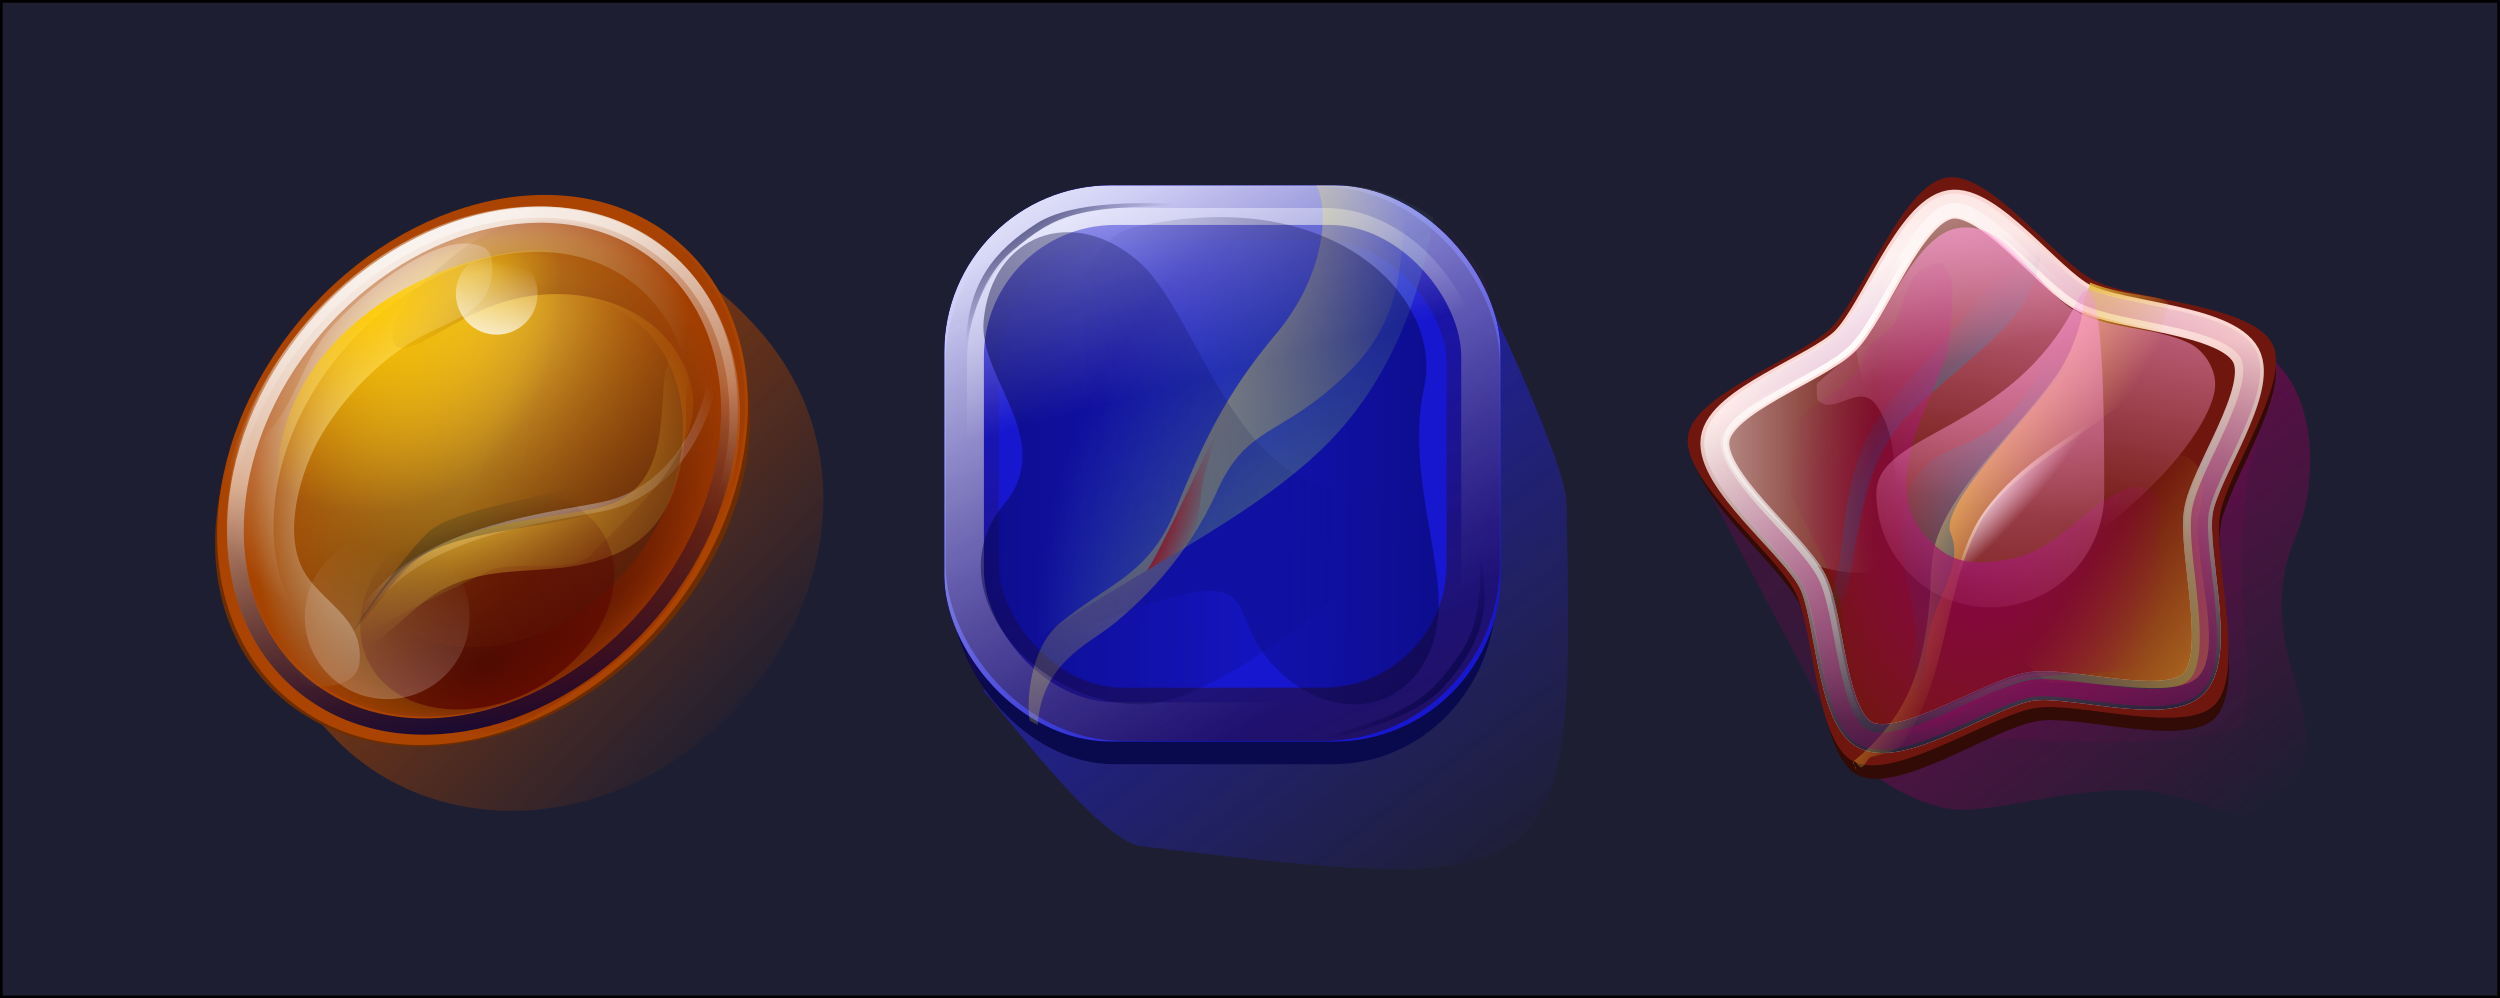 <?xml version="1.0" encoding="UTF-8" standalone="no"?>
<!-- Created with Inkscape (http://www.inkscape.org/) -->

<svg
   xmlns:dc="http://purl.org/dc/elements/1.1/"
   xmlns:cc="http://creativecommons.org/ns#"
   xmlns:rdf="http://www.w3.org/1999/02/22-rdf-syntax-ns#"
   xmlns:svg="http://www.w3.org/2000/svg"
   xmlns="http://www.w3.org/2000/svg"
   xmlns:xlink="http://www.w3.org/1999/xlink"
   xmlns:sodipodi="http://sodipodi.sourceforge.net/DTD/sodipodi-0.dtd"
   xmlns:inkscape="http://www.inkscape.org/namespaces/inkscape"
   width="242.945mm"
   height="97.016mm"
   viewBox="0 0 242.945 97.016"
   id="svg2"
   version="1.1"
   inkscape:version="0.91+devel r"
   inkscape:export-filename="/home/hrum/Рабочий стол/fishing/vobpack/stoun"
   inkscape:export-xdpi="645.15735"
   inkscape:export-ydpi="645.15735"
   sodipodi:docname="stone.svg">
  <title
     id="title5556">three stones</title>
  <defs
     id="defs4">
    <linearGradient
       inkscape:collect="always"
       id="linearGradient5461">
      <stop
         style="stop-color:#aa4400;stop-opacity:1;"
         offset="0"
         id="stop5463" />
      <stop
         style="stop-color:#aa4400;stop-opacity:0;"
         offset="1"
         id="stop5465" />
    </linearGradient>
    <linearGradient
       inkscape:collect="always"
       id="linearGradient5322">
      <stop
         style="stop-color:#ffffff;stop-opacity:1;"
         offset="0"
         id="stop5324" />
      <stop
         style="stop-color:#ffffff;stop-opacity:0;"
         offset="1"
         id="stop5326" />
    </linearGradient>
    <linearGradient
       inkscape:collect="always"
       id="linearGradient5308">
      <stop
         style="stop-color:#ffffff;stop-opacity:1;"
         offset="0"
         id="stop5310" />
      <stop
         style="stop-color:#ffffff;stop-opacity:0;"
         offset="1"
         id="stop5312" />
    </linearGradient>
    <linearGradient
       inkscape:collect="always"
       id="linearGradient5220">
      <stop
         style="stop-color:#ffcc00;stop-opacity:1;"
         offset="0"
         id="stop5222" />
      <stop
         style="stop-color:#ffcc00;stop-opacity:0;"
         offset="1"
         id="stop5224" />
    </linearGradient>
    <linearGradient
       inkscape:collect="always"
       id="linearGradient5198">
      <stop
         style="stop-color:#ffffff;stop-opacity:1;"
         offset="0"
         id="stop5200" />
      <stop
         style="stop-color:#ffffff;stop-opacity:0;"
         offset="1"
         id="stop5202" />
    </linearGradient>
    <linearGradient
       inkscape:collect="always"
       id="linearGradient5188">
      <stop
         style="stop-color:#ffffff;stop-opacity:1;"
         offset="0"
         id="stop5190" />
      <stop
         style="stop-color:#ffffff;stop-opacity:0;"
         offset="1"
         id="stop5192" />
    </linearGradient>
    <linearGradient
       inkscape:collect="always"
       id="linearGradient5178">
      <stop
         style="stop-color:#570000;stop-opacity:1;"
         offset="0"
         id="stop5180" />
      <stop
         style="stop-color:#570000;stop-opacity:0;"
         offset="1"
         id="stop5182" />
    </linearGradient>
    <linearGradient
       inkscape:collect="always"
       id="linearGradient5142">
      <stop
         style="stop-color:#00191f;stop-opacity:1;"
         offset="0"
         id="stop5144" />
      <stop
         style="stop-color:#00191f;stop-opacity:0;"
         offset="1"
         id="stop5146" />
    </linearGradient>
    <linearGradient
       inkscape:collect="always"
       id="linearGradient5112">
      <stop
         style="stop-color:#00191f;stop-opacity:1"
         offset="0"
         id="stop5114" />
      <stop
         style="stop-color:#aa4400;stop-opacity:0;"
         offset="1"
         id="stop5116" />
    </linearGradient>
    <linearGradient
       inkscape:collect="always"
       id="linearGradient5090">
      <stop
         style="stop-color:#2b1100;stop-opacity:1;"
         offset="0"
         id="stop5092" />
      <stop
         style="stop-color:#2b1100;stop-opacity:0;"
         offset="1"
         id="stop5094" />
    </linearGradient>
    <linearGradient
       inkscape:collect="always"
       id="linearGradient5078">
      <stop
         style="stop-color:#ffffff;stop-opacity:1;"
         offset="0"
         id="stop5080" />
      <stop
         style="stop-color:#ffffff;stop-opacity:0;"
         offset="1"
         id="stop5082" />
    </linearGradient>
    <linearGradient
       inkscape:collect="always"
       id="linearGradient5054">
      <stop
         style="stop-color:#ffffff;stop-opacity:1;"
         offset="0"
         id="stop5056" />
      <stop
         style="stop-color:#ffffff;stop-opacity:0;"
         offset="1"
         id="stop5058" />
    </linearGradient>
    <linearGradient
       inkscape:collect="always"
       id="linearGradient4660">
      <stop
         style="stop-color:#ffffff;stop-opacity:1;"
         offset="0"
         id="stop4662" />
      <stop
         style="stop-color:#ffffff;stop-opacity:0;"
         offset="1"
         id="stop4664" />
    </linearGradient>
    <linearGradient
       inkscape:collect="always"
       id="linearGradient4639">
      <stop
         style="stop-color:#ff9dd7;stop-opacity:1;"
         offset="0"
         id="stop4641" />
      <stop
         style="stop-color:#ff9dd7;stop-opacity:0;"
         offset="1"
         id="stop4643" />
    </linearGradient>
    <linearGradient
       inkscape:collect="always"
       id="linearGradient4627">
      <stop
         style="stop-color:#870050;stop-opacity:1"
         offset="0"
         id="stop4629" />
      <stop
         style="stop-color:#a10060;stop-opacity:0;"
         offset="1"
         id="stop4631" />
    </linearGradient>
    <linearGradient
       inkscape:collect="always"
       id="linearGradient4609">
      <stop
         style="stop-color:#ffffff;stop-opacity:1;"
         offset="0"
         id="stop4611" />
      <stop
         style="stop-color:#ffffff;stop-opacity:0;"
         offset="1"
         id="stop4613" />
    </linearGradient>
    <linearGradient
       inkscape:collect="always"
       id="linearGradient4598">
      <stop
         style="stop-color:#0b5168;stop-opacity:1;"
         offset="0"
         id="stop4600" />
      <stop
         style="stop-color:#0b5168;stop-opacity:0;"
         offset="1"
         id="stop4602" />
    </linearGradient>
    <linearGradient
       inkscape:collect="always"
       id="linearGradient4586">
      <stop
         style="stop-color:#ffe6d5;stop-opacity:1;"
         offset="0"
         id="stop4588" />
      <stop
         style="stop-color:#ffe6d5;stop-opacity:0;"
         offset="1"
         id="stop4590" />
    </linearGradient>
    <linearGradient
       inkscape:collect="always"
       id="linearGradient4564">
      <stop
         style="stop-color:#0b5168;stop-opacity:1;"
         offset="0"
         id="stop4566" />
      <stop
         style="stop-color:#0b5168;stop-opacity:0;"
         offset="1"
         id="stop4568" />
    </linearGradient>
    <linearGradient
       inkscape:collect="always"
       id="linearGradient4554">
      <stop
         style="stop-color:#e8ba33;stop-opacity:1;"
         offset="0"
         id="stop4556" />
      <stop
         style="stop-color:#e8ba33;stop-opacity:0;"
         offset="1"
         id="stop4558" />
    </linearGradient>
    <linearGradient
       inkscape:collect="always"
       id="linearGradient4534">
      <stop
         style="stop-color:#130c2d;stop-opacity:1"
         offset="0"
         id="stop4536" />
      <stop
         style="stop-color:#130b05;stop-opacity:0;"
         offset="1"
         id="stop4538" />
    </linearGradient>
    <linearGradient
       inkscape:collect="always"
       id="linearGradient4263">
      <stop
         style="stop-color:#1a1ae2;stop-opacity:1"
         offset="0"
         id="stop4265" />
      <stop
         style="stop-color:#2c2ce7;stop-opacity:0"
         offset="1"
         id="stop4267" />
    </linearGradient>
    <linearGradient
       inkscape:collect="always"
       id="linearGradient4387">
      <stop
         style="stop-color:#d40000;stop-opacity:1;"
         offset="0"
         id="stop4389" />
      <stop
         style="stop-color:#d40000;stop-opacity:0;"
         offset="1"
         id="stop4391" />
    </linearGradient>
    <linearGradient
       inkscape:collect="always"
       id="linearGradient4369">
      <stop
         style="stop-color:#fff74e;stop-opacity:1;"
         offset="0"
         id="stop4371" />
      <stop
         style="stop-color:#fff74e;stop-opacity:0;"
         offset="1"
         id="stop4373" />
    </linearGradient>
    <linearGradient
       inkscape:collect="always"
       id="linearGradient4352">
      <stop
         style="stop-color:#00003b;stop-opacity:1;"
         offset="0"
         id="stop4354" />
      <stop
         style="stop-color:#00003b;stop-opacity:0;"
         offset="1"
         id="stop4356" />
    </linearGradient>
    <linearGradient
       inkscape:collect="always"
       id="linearGradient4339">
      <stop
         style="stop-color:#f2f2ff;stop-opacity:1;"
         offset="0"
         id="stop4341" />
      <stop
         style="stop-color:#f2f2ff;stop-opacity:0;"
         offset="1"
         id="stop4343" />
    </linearGradient>
    <linearGradient
       inkscape:collect="always"
       id="linearGradient4329">
      <stop
         style="stop-color:#c02894;stop-opacity:1;"
         offset="0"
         id="stop4331" />
      <stop
         style="stop-color:#c02894;stop-opacity:0;"
         offset="1"
         id="stop4333" />
    </linearGradient>
    <linearGradient
       inkscape:collect="always"
       id="linearGradient4316">
      <stop
         style="stop-color:#9ac028;stop-opacity:1"
         offset="0"
         id="stop4318" />
      <stop
         style="stop-color:#6fbfdf;stop-opacity:0"
         offset="1"
         id="stop4320" />
    </linearGradient>
    <linearGradient
       inkscape:collect="always"
       id="linearGradient4285">
      <stop
         style="stop-color:#280b0b;stop-opacity:0.64"
         offset="0"
         id="stop4287" />
      <stop
         style="stop-color:#280b0b;stop-opacity:0;"
         offset="1"
         id="stop4289" />
    </linearGradient>
    <linearGradient
       inkscape:collect="always"
       id="linearGradient4273">
      <stop
         style="stop-color:#ffffff;stop-opacity:1;"
         offset="0"
         id="stop4275" />
      <stop
         style="stop-color:#ffffff;stop-opacity:0;"
         offset="1"
         id="stop4277" />
    </linearGradient>
    <filter
       inkscape:collect="always"
       style="color-interpolation-filters:sRGB"
       id="filter4269"
       x="-0.076"
       width="1.151"
       y="-0.076"
       height="1.151">
      <feGaussianBlur
         inkscape:collect="always"
         stdDeviation="2.172"
         id="feGaussianBlur4271" />
    </filter>
    <linearGradient
       inkscape:collect="always"
       xlink:href="#linearGradient4273"
       id="linearGradient4279"
       x1="76.739"
       y1="72.717"
       x2="120.689"
       y2="144.068"
       gradientUnits="userSpaceOnUse" />
    <linearGradient
       inkscape:collect="always"
       xlink:href="#linearGradient4285"
       id="linearGradient4291"
       x1="65.254"
       y1="73.206"
       x2="102.856"
       y2="162.394"
       gradientUnits="userSpaceOnUse" />
    <clipPath
       clipPathUnits="userSpaceOnUse"
       id="clipPath4299">
      <rect
         ry="23.52"
         rx="23.52"
         y="84.253"
         x="56.127"
         height="78.577"
         width="78.577"
         id="rect4301"
         style="fill:#0000ff;fill-rule:evenodd;stroke:none;stroke-width:0.265px;stroke-linecap:butt;stroke-linejoin:miter;stroke-opacity:1" />
    </clipPath>
    <radialGradient
       inkscape:collect="always"
       xlink:href="#linearGradient4316"
       id="radialGradient4322"
       cx="388.909"
       cy="489.063"
       fx="454.659"
       fy="598.865"
       r="130.549"
       gradientTransform="matrix(0.236,0.119,-0.178,0.355,64.963,-154.888)"
       gradientUnits="userSpaceOnUse" />
    <radialGradient
       inkscape:collect="always"
       xlink:href="#linearGradient4329"
       id="radialGradient4335"
       cx="389.938"
       cy="450.037"
       fx="419.232"
       fy="127.521"
       r="125.24"
       gradientTransform="matrix(0.265,0,0,0.305,-37.952,-84.235)"
       gradientUnits="userSpaceOnUse" />
    <linearGradient
       inkscape:collect="always"
       xlink:href="#linearGradient4339"
       id="linearGradient4345"
       x1="75.637"
       y1="67.683"
       x2="87.664"
       y2="113.119"
       gradientUnits="userSpaceOnUse"
       gradientTransform="matrix(1.015,0,0,1.015,-39.387,-67.072)" />
    <radialGradient
       inkscape:collect="always"
       xlink:href="#linearGradient4352"
       id="radialGradient4358"
       cx="304.056"
       cy="519.825"
       fx="219.204"
       fy="370.046"
       r="148.492"
       gradientTransform="matrix(0.265,0,0,0.173,-37.952,-17.794)"
       gradientUnits="userSpaceOnUse" />
    <radialGradient
       inkscape:collect="always"
       xlink:href="#linearGradient4329"
       id="radialGradient4362"
       gradientUnits="userSpaceOnUse"
       gradientTransform="matrix(-0.265,0,0,-0.305,152.722,200.787)"
       cx="383.877"
       cy="441.273"
       fx="413.171"
       fy="118.756"
       r="125.24" />
    <radialGradient
       inkscape:collect="always"
       xlink:href="#linearGradient4369"
       id="radialGradient4375"
       cx="297.252"
       cy="460.661"
       fx="260.707"
       fy="381.05"
       r="101.231"
       gradientTransform="matrix(0.489,0.105,-0.13,0.602,-47.636,-253.036)"
       gradientUnits="userSpaceOnUse" />
    <radialGradient
       inkscape:collect="always"
       xlink:href="#linearGradient4387"
       id="radialGradient4393"
       cx="84.736"
       cy="131.629"
       fx="84.736"
       fy="131.629"
       r="5.524"
       gradientTransform="matrix(0.883,0.469,-1.687,3.172,193.504,-386.328)"
       gradientUnits="userSpaceOnUse" />
    <linearGradient
       inkscape:collect="always"
       xlink:href="#linearGradient4352"
       id="linearGradient4403"
       x1="38.319"
       y1="62.853"
       x2="123.111"
       y2="125.752"
       gradientUnits="userSpaceOnUse" />
    <linearGradient
       inkscape:collect="always"
       xlink:href="#linearGradient4352"
       id="linearGradient4406"
       gradientUnits="userSpaceOnUse"
       x1="-4.597"
       y1="124.294"
       x2="113.153"
       y2="125.197"
       gradientTransform="translate(-37.952,-65.214)" />
    <linearGradient
       inkscape:collect="always"
       xlink:href="#linearGradient4352"
       id="linearGradient4416"
       x1="68.247"
       y1="81.029"
       x2="77.263"
       y2="94.44"
       gradientUnits="userSpaceOnUse"
       gradientTransform="translate(-37.952,-65.214)" />
    <linearGradient
       inkscape:collect="always"
       xlink:href="#linearGradient4352"
       id="linearGradient4420"
       gradientUnits="userSpaceOnUse"
       x1="68.247"
       y1="81.029"
       x2="77.263"
       y2="94.44"
       gradientTransform="rotate(165,78.866,91.099)" />
    <linearGradient
       inkscape:collect="always"
       xlink:href="#linearGradient4352"
       id="linearGradient4428"
       gradientUnits="userSpaceOnUse"
       x1="-4.597"
       y1="124.294"
       x2="113.153"
       y2="125.197"
       gradientTransform="rotate(180,74.814,91.625)" />
    <filter
       inkscape:collect="always"
       style="color-interpolation-filters:sRGB"
       id="filter4257"
       x="-0.067"
       width="1.134"
       y="-0.067"
       height="1.134">
      <feGaussianBlur
         inkscape:collect="always"
         stdDeviation="2.242"
         id="feGaussianBlur4259" />
    </filter>
    <linearGradient
       inkscape:collect="always"
       xlink:href="#linearGradient4263"
       id="linearGradient4269"
       x1="67.658"
       y1="81.743"
       x2="140.985"
       y2="179.26"
       gradientUnits="userSpaceOnUse"
       gradientTransform="translate(-37.952,-65.214)" />
    <filter
       inkscape:collect="always"
       style="color-interpolation-filters:sRGB"
       id="filter4387"
       x="-0.027"
       width="1.054"
       y="-0.026"
       height="1.052">
      <feGaussianBlur
         inkscape:collect="always"
         stdDeviation="0.922"
         id="feGaussianBlur4389" />
    </filter>
    <linearGradient
       inkscape:collect="always"
       xlink:href="#linearGradient4263"
       id="linearGradient4410"
       gradientUnits="userSpaceOnUse"
       gradientTransform="translate(-37.952,-65.214)"
       x1="67.658"
       y1="81.743"
       x2="140.985"
       y2="179.26" />
    <filter
       inkscape:collect="always"
       style="color-interpolation-filters:sRGB"
       id="filter4480"
       x="-0.125"
       width="1.25"
       y="-0.125"
       height="1.25">
      <feGaussianBlur
         inkscape:collect="always"
         stdDeviation="2.279"
         id="feGaussianBlur4482" />
    </filter>
    <filter
       inkscape:collect="always"
       style="color-interpolation-filters:sRGB"
       id="filter4530"
       x="-0.089"
       width="1.178"
       y="-0.089"
       height="1.178">
      <feGaussianBlur
         inkscape:collect="always"
         stdDeviation="1.622"
         id="feGaussianBlur4532" />
    </filter>
    <linearGradient
       inkscape:collect="always"
       xlink:href="#linearGradient4534"
       id="linearGradient4540"
       x1="136.692"
       y1="73.894"
       x2="132.075"
       y2="41.351"
       gradientUnits="userSpaceOnUse" />
    <clipPath
       clipPathUnits="userSpaceOnUse"
       id="clipPath4548">
      <path
         d="m 147.717,71.334 c -2.728,2.851 -12.54,-0.301 -16.437,0.316 -4.112,0.651 -12.883,6.73 -16.632,4.922 -3.554,-1.713 -3.588,-12.019 -5.38,-15.535 -1.89,-3.709 -10.381,-10.173 -9.821,-14.297 0.531,-3.91 10.322,-7.127 13.112,-9.917 2.944,-2.944 6.467,-13.017 10.563,-13.758 3.882,-0.703 9.968,7.615 13.483,9.406 3.709,1.89 14.378,2.128 16.349,5.794 1.868,3.475 -4.162,11.833 -4.779,15.73 -0.651,4.112 2.419,14.332 -0.459,17.339 z"
         inkscape:randomized="0"
         inkscape:rounded="0.24"
         inkscape:flatsided="false"
         sodipodi:arg2="1.391731"
         sodipodi:arg1="0.78539816"
         sodipodi:r2="20.787201"
         sodipodi:r1="28.480925"
         sodipodi:cy="51.194965"
         sodipodi:cx="127.57756"
         sodipodi:sides="5"
         id="path4550"
         style="opacity:0.998;fill:#6f170e;fill-opacity:1;stroke:none;stroke-width:5.864;stroke-linecap:round;stroke-linejoin:miter;stroke-miterlimit:4;stroke-dasharray:none;stroke-dashoffset:0;stroke-opacity:0.64"
         sodipodi:type="star" />
    </clipPath>
    <linearGradient
       inkscape:collect="always"
       xlink:href="#linearGradient4554"
       id="linearGradient4560"
       x1="119.967"
       y1="55.813"
       x2="128.438"
       y2="61.139"
       gradientUnits="userSpaceOnUse"
       gradientTransform="matrix(1.061,0,0,1.061,9.316,-5.816)" />
    <radialGradient
       inkscape:collect="always"
       xlink:href="#linearGradient4564"
       id="radialGradient4572"
       cx="128.774"
       cy="55.859"
       fx="128.774"
       fy="55.859"
       r="11.118"
       gradientTransform="matrix(1.058,0.072,-0.127,1.872,16.707,-58.944)"
       gradientUnits="userSpaceOnUse" />
    <radialGradient
       inkscape:collect="always"
       xlink:href="#linearGradient4273"
       id="radialGradient4582"
       cx="132.218"
       cy="52.073"
       fx="132.218"
       fy="52.073"
       r="9.718"
       gradientTransform="matrix(0.304,0.28,-1.192,1.295,165.456,-55.052)"
       gradientUnits="userSpaceOnUse" />
    <radialGradient
       inkscape:collect="always"
       xlink:href="#linearGradient4586"
       id="radialGradient4592"
       cx="127.62"
       cy="54.772"
       fx="137.803"
       fy="57.927"
       r="10.481"
       gradientTransform="matrix(1.061,0,0,2.13,8.452,-64.642)"
       gradientUnits="userSpaceOnUse" />
    <radialGradient
       inkscape:collect="always"
       xlink:href="#linearGradient4598"
       id="radialGradient4604"
       cx="121.633"
       cy="47.059"
       fx="121.633"
       fy="47.059"
       r="10.633"
       gradientTransform="matrix(0.48,0.371,-1.327,1.718,142.432,-82.17)"
       gradientUnits="userSpaceOnUse" />
    <linearGradient
       inkscape:collect="always"
       xlink:href="#linearGradient4609"
       id="linearGradient4615"
       x1="121.877"
       y1="10.043"
       x2="129.936"
       y2="38.228"
       gradientUnits="userSpaceOnUse"
       gradientTransform="matrix(1.024,0,0,1.024,13.969,-4.459)" />
    <linearGradient
       inkscape:collect="always"
       xlink:href="#linearGradient4609"
       id="linearGradient4619"
       gradientUnits="userSpaceOnUse"
       gradientTransform="matrix(0.281,-0.984,0.984,0.281,58.868,158.6)"
       x1="121.877"
       y1="10.043"
       x2="129.936"
       y2="38.228" />
    <linearGradient
       inkscape:collect="always"
       xlink:href="#linearGradient4554"
       id="linearGradient4623"
       gradientUnits="userSpaceOnUse"
       gradientTransform="matrix(-0.809,0.628,-0.628,-0.809,279.986,9.862)"
       x1="121.877"
       y1="10.043"
       x2="129.936"
       y2="38.228" />
    <radialGradient
       inkscape:collect="always"
       xlink:href="#linearGradient4627"
       id="radialGradient4635"
       cx="126.171"
       cy="52.514"
       fx="126.171"
       fy="52.514"
       r="18.095"
       gradientTransform="matrix(1.061,0.023,-0.034,1.585,11.127,-36.19)"
       gradientUnits="userSpaceOnUse" />
    <linearGradient
       inkscape:collect="always"
       xlink:href="#linearGradient4639"
       id="linearGradient4645"
       x1="138.137"
       y1="18.032"
       x2="131.258"
       y2="54.138"
       gradientUnits="userSpaceOnUse"
       gradientTransform="matrix(1.061,0,0,1.061,9.316,-5.816)" />
    <radialGradient
       inkscape:collect="always"
       xlink:href="#linearGradient4639"
       id="radialGradient4655"
       cx="135.041"
       cy="37.604"
       fx="131.554"
       fy="28.499"
       r="10.438"
       gradientUnits="userSpaceOnUse"
       gradientTransform="matrix(2.751,-0.83,0.794,2.633,-249.654,49.602)" />
    <radialGradient
       inkscape:collect="always"
       xlink:href="#linearGradient4660"
       id="radialGradient4666"
       cx="119.421"
       cy="43.494"
       fx="118.204"
       fy="41.048"
       r="25.525"
       gradientTransform="matrix(1.315,0,0,1.277,-22.839,-16.605)"
       gradientUnits="userSpaceOnUse" />
    <radialGradient
       inkscape:collect="always"
       xlink:href="#linearGradient4627"
       id="radialGradient4726"
       gradientUnits="userSpaceOnUse"
       gradientTransform="matrix(1.334,0,0,1.295,-25.207,-17.513)"
       cx="129.9"
       cy="57.518"
       fx="129.9"
       fy="57.518"
       r="25.525" />
    <filter
       inkscape:collect="always"
       style="color-interpolation-filters:sRGB"
       id="filter4778"
       x="-0.044"
       width="1.089"
       y="-0.044"
       height="1.089">
      <feGaussianBlur
         inkscape:collect="always"
         stdDeviation="0.997"
         id="feGaussianBlur4780" />
    </filter>
    <linearGradient
       inkscape:collect="always"
       xlink:href="#linearGradient4627"
       id="linearGradient4792"
       x1="113.797"
       y1="29.582"
       x2="153"
       y2="79.984"
       gradientUnits="userSpaceOnUse"
       gradientTransform="translate(-5.345,-5.345)" />
    <filter
       inkscape:collect="always"
       style="color-interpolation-filters:sRGB"
       id="filter4862"
       x="-0.021"
       width="1.041"
       y="-0.02"
       height="1.04">
      <feGaussianBlur
         inkscape:collect="always"
         stdDeviation="0.364"
         id="feGaussianBlur4864" />
    </filter>
    <linearGradient
       inkscape:collect="always"
       xlink:href="#linearGradient4627"
       id="linearGradient4896"
       gradientUnits="userSpaceOnUse"
       x1="111.277"
       y1="31.597"
       x2="153"
       y2="79.984"
       gradientTransform="translate(-5.345,-5.345)" />
    <filter
       inkscape:collect="always"
       style="color-interpolation-filters:sRGB"
       id="filter5050"
       x="-0.068"
       width="1.137"
       y="-0.066"
       height="1.132">
      <feGaussianBlur
         inkscape:collect="always"
         stdDeviation="1.319"
         id="feGaussianBlur5052" />
    </filter>
    <linearGradient
       inkscape:collect="always"
       xlink:href="#linearGradient5054"
       id="linearGradient5060"
       x1="106.065"
       y1="60.83"
       x2="146.689"
       y2="81.075"
       gradientUnits="userSpaceOnUse" />
    <linearGradient
       inkscape:collect="always"
       xlink:href="#linearGradient4352"
       id="linearGradient5064"
       gradientUnits="userSpaceOnUse"
       x1="155.299"
       y1="93.15"
       x2="131.252"
       y2="72.143" />
    <clipPath
       clipPathUnits="userSpaceOnUse"
       id="clipPath5072">
      <ellipse
         ry="29.192"
         rx="22.978"
         transform="matrix(0.807,0.59,-0.614,0.789,0,0)"
         cy="73.071"
         cx="134.889"
         id="ellipse5074"
         style="opacity:1;fill:#aa4400;fill-opacity:1;stroke:none;stroke-width:1.054;stroke-linecap:round;stroke-linejoin:miter;stroke-miterlimit:4;stroke-dasharray:none;stroke-dashoffset:0;stroke-opacity:1" />
    </clipPath>
    <radialGradient
       inkscape:collect="always"
       xlink:href="#linearGradient5078"
       id="radialGradient5086"
       cx="126.053"
       cy="68.971"
       fx="126.053"
       fy="68.971"
       r="21.914"
       gradientTransform="matrix(0.978,0,0,1.227,4.246,-23.461)"
       gradientUnits="userSpaceOnUse" />
    <radialGradient
       inkscape:collect="always"
       xlink:href="#linearGradient5090"
       id="radialGradient5098"
       cx="135.64"
       cy="73.989"
       fx="146.851"
       fy="85.047"
       r="20.603"
       gradientTransform="matrix(1,0,0,1.27,1.339,-26.647)"
       gradientUnits="userSpaceOnUse" />
    <radialGradient
       inkscape:collect="always"
       xlink:href="#linearGradient4554"
       id="radialGradient5102"
       gradientUnits="userSpaceOnUse"
       gradientTransform="matrix(1,0,0,1.27,-271.118,-159.014)"
       cx="134.889"
       cy="73.071"
       fx="146.851"
       fy="85.047"
       r="20.603" />
    <linearGradient
       inkscape:collect="always"
       xlink:href="#linearGradient5112"
       id="linearGradient5120"
       gradientUnits="userSpaceOnUse"
       x1="-172.884"
       y1="-59.346"
       x2="-129.923"
       y2="-62.906"
       gradientTransform="matrix(0.717,0,0,0.717,-41.774,-12.106)" />
    <radialGradient
       inkscape:collect="always"
       xlink:href="#linearGradient4554"
       id="radialGradient5138"
       cx="242.083"
       cy="520.779"
       fx="242.083"
       fy="520.779"
       r="89.188"
       gradientTransform="matrix(0.265,0,0,0.217,5.312,19.962)"
       gradientUnits="userSpaceOnUse" />
    <radialGradient
       inkscape:collect="always"
       xlink:href="#linearGradient5142"
       id="radialGradient5148"
       cx="244.472"
       cy="576.879"
       fx="224.433"
       fy="621.777"
       r="60.046"
       gradientTransform="matrix(0.265,0,0,0.231,5.312,13.279)"
       gradientUnits="userSpaceOnUse" />
    <radialGradient
       inkscape:collect="always"
       xlink:href="#linearGradient5178"
       id="radialGradient5184"
       cx="260.501"
       cy="499.8"
       fx="269.211"
       fy="541.105"
       r="42.026"
       gradientTransform="matrix(1,0,0,1.046,0,-23.037)"
       gradientUnits="userSpaceOnUse" />
    <radialGradient
       inkscape:collect="always"
       xlink:href="#linearGradient5188"
       id="radialGradient5194"
       cx="260.841"
       cy="529.06"
       fx="274.96"
       fy="505.882"
       r="73.171"
       gradientTransform="matrix(0.265,0,0,0.31,5.312,-28.69)"
       gradientUnits="userSpaceOnUse" />
    <radialGradient
       inkscape:collect="always"
       xlink:href="#linearGradient5198"
       id="radialGradient5204"
       cx="221.323"
       cy="511.59"
       fx="221.323"
       fy="511.59"
       r="54.2"
       gradientTransform="matrix(0.257,0.062,-0.117,0.483,65.265,-131.268)"
       gradientUnits="userSpaceOnUse" />
    <radialGradient
       inkscape:collect="always"
       xlink:href="#linearGradient5178"
       id="radialGradient5216"
       cx="261.655"
       cy="521.919"
       fx="261.655"
       fy="521.919"
       r="74.017"
       gradientTransform="matrix(0.263,0.027,-0.036,0.352,24.259,-57.186)"
       gradientUnits="userSpaceOnUse" />
    <radialGradient
       inkscape:collect="always"
       xlink:href="#linearGradient5220"
       id="radialGradient5228"
       cx="197.375"
       cy="468.446"
       fx="197.375"
       fy="468.446"
       r="69.555"
       gradientTransform="matrix(0.274,0,0,0.308,3.791,-28.908)"
       gradientUnits="userSpaceOnUse" />
    <radialGradient
       inkscape:collect="always"
       xlink:href="#linearGradient5178"
       id="radialGradient5232"
       gradientUnits="userSpaceOnUse"
       gradientTransform="matrix(0.614,-0.056,0.146,1.398,45.165,-28.282)"
       cx="147.583"
       cy="63.402"
       fx="159.544"
       fy="75.378"
       r="20.603" />
    <linearGradient
       inkscape:collect="always"
       xlink:href="#linearGradient5308"
       id="linearGradient5314"
       x1="65.734"
       y1="126.919"
       x2="67.888"
       y2="117.516"
       gradientUnits="userSpaceOnUse"
       gradientTransform="translate(5.312,-4.644)" />
    <linearGradient
       inkscape:collect="always"
       xlink:href="#linearGradient5178"
       id="linearGradient5318"
       gradientUnits="userSpaceOnUse"
       x1="65.734"
       y1="126.919"
       x2="67.888"
       y2="117.516"
       gradientTransform="matrix(3.273,0,0,2.462,-221.886,-134.788)" />
    <linearGradient
       inkscape:collect="always"
       xlink:href="#linearGradient5322"
       id="linearGradient5328"
       x1="119.108"
       y1="43.928"
       x2="139.225"
       y2="71.647"
       gradientUnits="userSpaceOnUse"
       gradientTransform="matrix(1.03,0,0,1.03,-4.077,-2.209)" />
    <filter
       inkscape:collect="always"
       style="color-interpolation-filters:sRGB"
       id="filter5342"
       x="-0.023"
       width="1.046"
       y="-0.022"
       height="1.045">
      <feGaussianBlur
         inkscape:collect="always"
         stdDeviation="0.479"
         id="feGaussianBlur5344" />
    </filter>
    <filter
       inkscape:collect="always"
       style="color-interpolation-filters:sRGB"
       id="filter5400"
       x="-0.043"
       width="1.086"
       y="-0.041"
       height="1.082">
      <feGaussianBlur
         inkscape:collect="always"
         stdDeviation="1.505"
         id="feGaussianBlur5402" />
    </filter>
    <linearGradient
       inkscape:collect="always"
       xlink:href="#linearGradient5308"
       id="linearGradient5406"
       gradientUnits="userSpaceOnUse"
       x1="65.734"
       y1="126.919"
       x2="67.888"
       y2="117.516"
       gradientTransform="matrix(2.016,0,0,2.016,-71.767,-95.352)" />
    <filter
       inkscape:collect="always"
       style="color-interpolation-filters:sRGB"
       id="filter5454"
       x="-0.049"
       width="1.099"
       y="-0.049"
       height="1.098">
      <feGaussianBlur
         inkscape:collect="always"
         stdDeviation="1.077"
         id="feGaussianBlur5456" />
    </filter>
    <linearGradient
       inkscape:collect="always"
       xlink:href="#linearGradient5461"
       id="linearGradient5467"
       x1="124.75"
       y1="34.906"
       x2="180.472"
       y2="32.7"
       gradientUnits="userSpaceOnUse" />
    <filter
       inkscape:collect="always"
       style="color-interpolation-filters:sRGB"
       id="filter5481"
       x="-0.034"
       width="1.069"
       y="-0.033"
       height="1.066">
      <feGaussianBlur
         inkscape:collect="always"
         stdDeviation="0.837"
         id="feGaussianBlur5483" />
    </filter>
    <linearGradient
       inkscape:collect="always"
       xlink:href="#linearGradient4554"
       id="linearGradient5531"
       gradientUnits="userSpaceOnUse"
       gradientTransform="matrix(1.061,0,0,1.061,9.316,-5.816)"
       x1="119.967"
       y1="55.813"
       x2="128.438"
       y2="61.139" />
  </defs>
  <sodipodi:namedview
     id="base"
     pagecolor="#ffffff"
     bordercolor="#666666"
     borderopacity="1.0"
     inkscape:pageopacity="0.0"
     inkscape:pageshadow="2"
     inkscape:zoom="0.49497475"
     inkscape:cx="386.15892"
     inkscape:cy="48.719589"
     inkscape:document-units="mm"
     inkscape:current-layer="layer1"
     showgrid="false"
     inkscape:snap-global="false"
     inkscape:window-width="1680"
     inkscape:window-height="1026"
     inkscape:window-x="0"
     inkscape:window-y="24"
     inkscape:window-maximized="1"
     fit-margin-top="0"
     fit-margin-left="0"
     fit-margin-right="0"
     fit-margin-bottom="0" />
  <g
     inkscape:label="Layer 1"
     inkscape:groupmode="layer"
     id="layer1"
     transform="translate(17.146,6.621)">
    <rect
       style="fill:#1e1e32;fill-opacity:1;fill-rule:evenodd;stroke:#000000;stroke-width:0.265px;stroke-linecap:butt;stroke-linejoin:miter;stroke-opacity:1"
       id="rect5533"
       width="242.681"
       height="96.752"
       x="-17.014"
       y="-6.488"
       rx="0"
       ry="0" />
    <g
       id="g4391"
       transform="matrix(0.688,0,0,0.688,62.111,-1.717)">
      <path
         sodipodi:nodetypes="ccccc"
         inkscape:connector-curvature="0"
         id="path4261"
         d="m 23.658,90.423 c 1.512,1.134 15.119,20.033 21.923,21.923 60.764,7.311 61.668,6.731 60.476,-48.381 0,-6.048 -13.229,-33.262 -13.229,-33.262 z"
         style="opacity:1;fill:url(#linearGradient4410);fill-opacity:1;stroke:none;stroke-width:8.016;stroke-linecap:round;stroke-linejoin:miter;stroke-miterlimit:4;stroke-dasharray:none;stroke-dashoffset:0;stroke-opacity:0.64;filter:url(#filter4387)" />
      <rect
         transform="matrix(0.96,0,0,1.003,-34.314,-65.534)"
         style="fill:#09094e;fill-opacity:1;fill-rule:evenodd;stroke:none;stroke-width:0.27px;stroke-linecap:butt;stroke-linejoin:miter;stroke-opacity:1;filter:url(#filter4257)"
         id="rect4203"
         width="80.089"
         height="80.089"
         x="55.749"
         y="85.765"
         rx="23.972"
         ry="23.972" />
      <rect
         ry="23.52"
         rx="23.52"
         y="19.04"
         x="18.174"
         height="78.577"
         width="78.577"
         id="rect4141"
         style="fill:#1717cf;fill-opacity:1;fill-rule:evenodd;stroke:none;stroke-width:0.265px;stroke-linecap:butt;stroke-linejoin:miter;stroke-opacity:1" />
      <g
         transform="translate(-37.952,-65.214)"
         clip-path="url(#clipPath4299)"
         id="g4293">
        <rect
           ry="20.64"
           rx="20.64"
           y="89.064"
           x="60.937"
           height="68.956"
           width="68.956"
           id="rect4143"
           style="fill:none;fill-rule:evenodd;stroke:url(#linearGradient4279);stroke-width:7.329;stroke-linecap:butt;stroke-linejoin:miter;stroke-miterlimit:4;stroke-dasharray:none;stroke-opacity:1;filter:url(#filter4269)"
           transform="matrix(1.094,0,0,1.094,-8.949,-11.588)" />
        <rect
           transform="matrix(-1.026,0,0,-1.026,193.355,250.353)"
           style="fill:none;fill-rule:evenodd;stroke:url(#linearGradient4291);stroke-width:7.329;stroke-linecap:butt;stroke-linejoin:miter;stroke-miterlimit:4;stroke-dasharray:none;stroke-opacity:1;filter:url(#filter4269)"
           id="rect4281"
           width="68.956"
           height="68.956"
           x="60.937"
           y="89.064"
           rx="20.64"
           ry="20.64" />
      </g>
      <path
         inkscape:connector-curvature="0"
         id="path4303"
         d="m 41.694,19.039 c -13.03,0 -23.519,10.49 -23.519,23.52 l 0,31.538 c 0,5.785 2.069,11.068 5.509,15.156 C 37.655,76.585 59.435,68.384 72.163,55.656 82.422,45.397 86.004,31.863 87.257,23.653 83.346,20.753 78.496,19.039 73.232,19.039 l -31.538,0 z"
         style="opacity:1;fill:url(#radialGradient4322);fill-opacity:1;stroke:none;stroke-width:8.016;stroke-linecap:round;stroke-linejoin:miter;stroke-miterlimit:4;stroke-dasharray:none;stroke-dashoffset:0;stroke-opacity:0.64" />
      <path
         inkscape:connector-curvature="0"
         id="path4324"
         d="M 83.184,21.23 C 82.838,28.67 80.082,38.643 68.955,47.37 55.325,58.061 48.376,79.71 36.616,89.331 c -2.734,2.237 -4.752,3.994 -6.137,5.462 3.33,1.802 7.149,2.824 11.215,2.824 l 31.538,0 c 13.03,0 23.52,-10.49 23.52,-23.52 l 0,-31.538 c 0,-9.468 -5.54,-17.594 -13.568,-21.329 z"
         style="opacity:1;fill:url(#radialGradient4335);fill-opacity:1;stroke:none;stroke-width:8.016;stroke-linecap:round;stroke-linejoin:miter;stroke-miterlimit:4;stroke-dasharray:none;stroke-dashoffset:0;stroke-opacity:0.64" />
      <rect
         style="fill:url(#linearGradient4345);fill-opacity:1;fill-rule:evenodd;stroke:none;stroke-width:0.243px;stroke-linecap:butt;stroke-linejoin:miter;stroke-opacity:1"
         id="rect4337"
         width="72.163"
         height="72.163"
         x="21.382"
         y="22.247"
         rx="21.6"
         ry="21.6" />
      <path
         sodipodi:nodetypes="cssscssssc"
         inkscape:connector-curvature="0"
         id="path4347"
         d="M 96.752,55.3 C 95.998,55.607 95.197,56.159 94.346,56.992 81.517,69.554 58.532,79.71 41.961,74.097 32.384,70.853 28.248,69.577 21.917,70.63 c -0.943,0.157 -2.718,1.15 -3.743,1.37 l 0,2.097 c 0,13.03 10.49,23.52 23.519,23.52 l 31.538,0 c 13.03,0 23.52,-10.49 23.52,-23.52 z"
         style="opacity:1;fill:url(#radialGradient4358);fill-opacity:1;stroke:none;stroke-width:8.016;stroke-linecap:round;stroke-linejoin:miter;stroke-miterlimit:4;stroke-dasharray:none;stroke-dashoffset:0;stroke-opacity:0.64" />
      <path
         sodipodi:nodetypes="csscssssc"
         inkscape:connector-curvature="0"
         style="opacity:1;fill:url(#radialGradient4362);fill-opacity:1;stroke:none;stroke-width:8.016;stroke-linecap:round;stroke-linejoin:miter;stroke-miterlimit:4;stroke-dasharray:none;stroke-dashoffset:0;stroke-opacity:0.64"
         d="m 31.586,95.322 c -2.594,-14.122 12.936,-13.46 17.97,-26.675 4.276,-11.225 16.838,-31.805 28.598,-41.427 2.734,-2.237 4.752,-3.994 6.137,-5.462 -3.33,-1.802 -7.149,-2.824 -11.215,-2.824 l -31.538,0 c -13.03,0 -23.52,10.49 -23.52,23.52 l 0,31.538 c 0,9.468 5.54,17.594 13.568,21.329 z"
         id="path4360" />
      <path
         sodipodi:nodetypes="csssccssscsc"
         inkscape:connector-curvature="0"
         id="path4364"
         d="m 70.714,19.039 c 1.896,3.569 1.264,12.78 -5.768,21.114 -7.216,8.553 -10.417,15.766 -14.159,24.853 -3.742,9.087 -9.093,10.025 -16.309,15.905 -4.113,3.351 -4.751,11.01 -4.244,13.745 0.373,0.208 0.752,0.406 1.137,0.594 0.567,-8.612 7.065,-11.377 10.323,-13.937 3.742,-2.94 10.691,-9.355 14.967,-18.977 4.276,-9.622 9.087,-7.617 18.442,-16.704 9.349,-9.082 6.952,-18.568 8.55,-24.179 -3.138,-1.546 -6.674,-2.415 -10.421,-2.415 z"
         style="opacity:1;fill:url(#radialGradient4375);fill-opacity:1;stroke:none;stroke-width:8.016;stroke-linecap:round;stroke-linejoin:miter;stroke-miterlimit:4;stroke-dasharray:none;stroke-dashoffset:0;stroke-opacity:0.64" />
      <path
         sodipodi:nodetypes="csssc"
         inkscape:connector-curvature="0"
         id="path4377"
         d="m 46.69,73.498 c 0.996,-0.611 8.021,-15.833 9.912,-19.665 2.968,-6.016 -0.7,1.827 -1.712,6.351 -0.854,3.82 -0.422,7.596 -2.404,9.592 -0.737,0.742 -3.766,2.58 -5.796,3.723 z"
         style="opacity:1;fill:url(#radialGradient4393);fill-opacity:1;stroke:none;stroke-width:8.016;stroke-linecap:round;stroke-linejoin:miter;stroke-miterlimit:4;stroke-dasharray:none;stroke-dashoffset:0;stroke-opacity:0.64" />
      <path
         sodipodi:nodetypes="ssssss"
         inkscape:connector-curvature="0"
         id="path4395"
         d="m 85.159,60.539 c 14.395,-5.4 -23.818,31.832 -39.193,31.832 -15.375,0 -29.157,-16.484 -19.328,-28.307 7.48,-8.998 -3.651,-17.749 -2.903,-25.873 1.12,-12.162 12.563,-16.482 21.866,-8.398 9.858,8.565 14.558,40.123 39.557,30.747 z"
         style="opacity:1;fill:url(#linearGradient4406);fill-opacity:1;stroke:none;stroke-width:8.016;stroke-linecap:round;stroke-linejoin:miter;stroke-miterlimit:4;stroke-dasharray:none;stroke-dashoffset:0;stroke-opacity:0.64" />
      <path
         sodipodi:nodetypes="cscsc"
         inkscape:connector-curvature="0"
         id="path4408"
         d="m 21.266,42.794 c 0,0 0.677,-9.709 6.636,-14.589 C 33.861,23.325 36.466,21.541 56.629,22.107 46.288,21.128 36.2,21.252 31.212,24.446 25.259,28.257 21.081,33.035 21.266,42.794 Z"
         style="opacity:1;fill:url(#linearGradient4416);fill-opacity:1;stroke:none;stroke-width:8.016;stroke-linecap:round;stroke-linejoin:miter;stroke-miterlimit:4;stroke-dasharray:none;stroke-dashoffset:0;stroke-opacity:0.64" />
      <path
         style="opacity:1;fill:url(#linearGradient4420);fill-opacity:1;stroke:none;stroke-width:8.016;stroke-linecap:round;stroke-linejoin:miter;stroke-miterlimit:4;stroke-dasharray:none;stroke-dashoffset:0;stroke-opacity:0.64"
         d="m 93.469,69.682 c 0,0 1.859,9.554 -2.634,15.81 -4.493,6.256 -6.548,8.653 -26.17,13.326 10.242,-1.731 19.954,-4.462 23.946,-8.838 4.764,-5.222 7.562,-10.918 4.858,-20.297 z"
         id="path4418"
         inkscape:connector-curvature="0"
         sodipodi:nodetypes="cscsc" />
      <path
         style="opacity:1;fill:url(#linearGradient4428);fill-opacity:1;stroke:none;stroke-width:8.016;stroke-linecap:round;stroke-linejoin:miter;stroke-miterlimit:4;stroke-dasharray:none;stroke-dashoffset:0;stroke-opacity:0.64"
         d="m 40.999,80.344 c -14.395,5.4 -11.115,-51.893 3.867,-55.347 28.088,-6.476 43.932,9.898 41.079,22.66 -2.553,11.419 2.745,24.065 1.997,32.189 -1.12,12.162 -12.563,16.482 -21.866,8.398 -9.858,-8.565 -0.077,-17.277 -25.076,-7.901 z"
         id="path4426"
         inkscape:connector-curvature="0"
         sodipodi:nodetypes="ssssss" />
    </g>
    <g
       id="g4898"
       transform="translate(32.072,-8.018)">
      <path
         transform="matrix(1.061,0,0,1.061,14.987,-0.145)"
         sodipodi:nodetypes="cccsc"
         inkscape:connector-curvature="0"
         id="path4866"
         d="m 95.546,45.607 c 1.318,2.492 11.623,21.956 11.623,21.956 0,0 29.779,3.996 37.69,0.282 1.886,-5.052 -2.821,-17.199 2.703,-29.702 2.992,-6.771 -52.017,7.464 -52.017,7.464 z"
         style="opacity:0.593;fill:url(#linearGradient4896);fill-opacity:1;stroke:none;stroke-width:1.568;stroke-linecap:round;stroke-linejoin:miter;stroke-miterlimit:4;stroke-dasharray:none;stroke-dashoffset:0;stroke-opacity:1;filter:url(#filter4862)" />
      <path
         transform="matrix(1.061,0,0,1.061,14.987,-0.145)"
         sodipodi:nodetypes="csssscc"
         inkscape:connector-curvature="0"
         id="path4784"
         d="m 110.167,71.614 c 0,0 2.74,2.596 6.865,3.707 4.125,1.111 9.214,-1.35 17.177,-1.51 6.987,-0.14 10.823,4.868 14.687,0.301 5.586,-6.602 -3.717,-12.709 0.891,-23.619 2.033,-4.813 2.061,-13.154 -2.777,-16.597 -1.105,0.258 -37.882,25.792 -36.843,37.718 z"
         style="opacity:1;fill:url(#linearGradient4792);fill-opacity:1;stroke:none;stroke-width:1.568;stroke-linecap:round;stroke-linejoin:miter;stroke-miterlimit:4;stroke-dasharray:none;stroke-dashoffset:0;stroke-opacity:1;filter:url(#filter4862)" />
      <path
         transform="matrix(1.051,0,0,1.07,10.824,-5.203)"
         sodipodi:type="star"
         style="opacity:0.998;fill:#320a06;fill-opacity:1;stroke:none;stroke-width:5.864;stroke-linecap:round;stroke-linejoin:miter;stroke-miterlimit:4;stroke-dasharray:none;stroke-dashoffset:0;stroke-opacity:0.64;filter:url(#filter4778)"
         id="path4728"
         sodipodi:sides="5"
         sodipodi:cx="127.57756"
         sodipodi:cy="51.194965"
         sodipodi:r1="28.480925"
         sodipodi:r2="20.787201"
         sodipodi:arg1="0.78539816"
         sodipodi:arg2="1.391731"
         inkscape:flatsided="false"
         inkscape:rounded="0.24"
         inkscape:randomized="0"
         d="m 147.717,71.334 c -2.728,2.851 -12.54,-0.301 -16.437,0.316 -4.112,0.651 -12.883,6.73 -16.632,4.922 -3.554,-1.713 -3.588,-12.019 -5.38,-15.535 -1.89,-3.709 -10.381,-10.173 -9.821,-14.297 0.531,-3.91 10.322,-7.127 13.112,-9.917 2.944,-2.944 6.467,-13.017 10.563,-13.758 3.882,-0.703 9.968,7.615 13.483,9.406 3.709,1.89 14.378,2.128 16.349,5.794 1.868,3.475 -4.162,11.833 -4.779,15.73 -0.651,4.112 2.419,14.332 -0.459,17.339 z" />
      <path
         d="m 166.026,69.861 c -2.894,3.024 -13.303,-0.32 -17.437,0.335 -4.362,0.691 -13.667,7.139 -17.645,5.222 -3.77,-1.818 -3.807,-12.751 -5.707,-16.48 -2.005,-3.935 -11.013,-10.792 -10.419,-15.168 0.564,-4.148 10.95,-7.561 13.91,-10.52 3.123,-3.123 6.86,-13.809 11.206,-14.596 4.119,-0.746 10.574,8.078 14.304,9.978 3.935,2.005 15.253,2.257 17.344,6.147 1.982,3.687 -4.415,12.553 -5.07,16.687 -0.691,4.362 2.567,15.204 -0.487,18.395 z"
         inkscape:randomized="0"
         inkscape:rounded="0.24"
         inkscape:flatsided="false"
         sodipodi:arg2="1.391731"
         sodipodi:arg1="0.78539816"
         sodipodi:r2="22.052717"
         sodipodi:r1="30.214832"
         sodipodi:cy="48.495602"
         sodipodi:cx="144.66068"
         sodipodi:sides="5"
         id="path4412"
         style="opacity:0.998;fill:#6f170e;fill-opacity:1;stroke:none;stroke-width:6.221;stroke-linecap:round;stroke-linejoin:miter;stroke-miterlimit:4;stroke-dasharray:none;stroke-dashoffset:0;stroke-opacity:0.64"
         sodipodi:type="star" />
      <g
         transform="matrix(1.061,0,0,1.061,9.316,-5.816)"
         clip-path="url(#clipPath4548)"
         id="g4542">
        <path
           d="m 143.732,67.346 c -2.219,2.319 -10.199,-0.245 -13.369,0.257 -3.344,0.53 -10.478,5.474 -13.528,4.003 -2.891,-1.394 -2.919,-9.776 -4.375,-12.635 -1.537,-3.017 -8.444,-8.274 -7.988,-11.629 0.432,-3.18 8.395,-5.797 10.665,-8.066 2.394,-2.394 5.26,-10.587 8.591,-11.19 3.158,-0.572 8.107,6.193 10.966,7.65 3.017,1.537 11.694,1.731 13.297,4.713 1.519,2.827 -3.385,9.624 -3.887,12.794 -0.53,3.344 1.968,11.657 -0.373,14.103 z"
           inkscape:randomized="0"
           inkscape:rounded="0.24"
           inkscape:flatsided="false"
           sodipodi:arg2="1.391731"
           sodipodi:arg1="0.78539816"
           sodipodi:r2="16.907164"
           sodipodi:r1="23.164816"
           sodipodi:cy="50.965988"
           sodipodi:cx="127.35225"
           sodipodi:sides="5"
           id="path4414"
           style="opacity:0.998;fill:none;fill-opacity:1;stroke:#fad7d3;stroke-width:2.369;stroke-linecap:round;stroke-linejoin:miter;stroke-miterlimit:4;stroke-dasharray:none;stroke-dashoffset:0;stroke-opacity:1;filter:url(#filter4480)"
           sodipodi:type="star"
           transform="matrix(1.117,0,0,1.117,-14.776,-5.842)" />
        <path
           transform="matrix(1.117,0,0,1.117,-14.776,-5.842)"
           sodipodi:type="star"
           style="opacity:0.998;fill:none;fill-opacity:1;stroke:url(#linearGradient4540);stroke-width:2.369;stroke-linecap:round;stroke-linejoin:miter;stroke-miterlimit:4;stroke-dasharray:none;stroke-dashoffset:0;stroke-opacity:1;filter:url(#filter4530)"
           id="path4484"
           sodipodi:sides="5"
           sodipodi:cx="127.35225"
           sodipodi:cy="50.965988"
           sodipodi:r1="23.164816"
           sodipodi:r2="16.907164"
           sodipodi:arg1="0.78539816"
           sodipodi:arg2="1.391731"
           inkscape:flatsided="false"
           inkscape:rounded="0.24"
           inkscape:randomized="0"
           d="m 143.732,67.346 c -2.219,2.319 -10.199,-0.245 -13.369,0.257 -3.344,0.53 -10.478,5.474 -13.528,4.003 -2.891,-1.394 -2.919,-9.776 -4.375,-12.635 -1.537,-3.017 -8.444,-8.274 -7.988,-11.629 0.432,-3.18 8.395,-5.797 10.665,-8.066 2.394,-2.394 5.26,-10.587 8.591,-11.19 3.158,-0.572 8.107,6.193 10.966,7.65 3.017,1.537 11.694,1.731 13.297,4.713 1.519,2.827 -3.385,9.624 -3.887,12.794 -0.53,3.344 1.968,11.657 -0.373,14.103 z" />
      </g>
      <path
         sodipodi:nodetypes="cscscccsssscsc"
         inkscape:connector-curvature="0"
         id="path4552"
         d="m 130.881,75.398 c 5.168,-4.201 6.785,-8.804 7.387,-15.232 0.201,-2.143 0.033,-4.478 0.768,-6.529 1.99,-5.553 8.156,-10.857 11.614,-15.798 1.333,-1.905 2.422,-4.676 2.625,-7.003 0.082,-0.937 0.782,-1.685 0.558,-1.998 3.818,1.545 7.918,1.165 7.642,2.261 -0.372,1.36 -1.6,6.689 -2.586,7.726 -4.253,4.475 -13.013,8.377 -15.731,13.473 -3.645,6.834 -2.962,15.057 -7.57,21.457 -0.551,0.765 -2.096,0.944 -2.967,1.211 -0.465,0.143 -0.695,1.227 -1.1,0.958 -0.23,-0.153 -0.406,-0.67 -0.641,-0.525 -0.227,0.14 0.463,0.632 0.232,0.764"
         style="opacity:0.998;fill:url(#linearGradient5531);fill-opacity:1;stroke:none;stroke-width:2.513;stroke-linecap:round;stroke-linejoin:miter;stroke-miterlimit:4;stroke-dasharray:none;stroke-dashoffset:0;stroke-opacity:1" />
      <path
         sodipodi:nodetypes="cssssssc"
         inkscape:connector-curvature="0"
         id="path4562"
         d="m 131.931,75.08 c 0.961,-0.617 5.879,-4.747 6.039,-9.96 0.16,-5.212 3.86,-8.287 2.376,-11.898 -1.601,-3.896 15.56,-18.28 15.167,-23.234 -0.392,-4.954 -5.282,7.372 -9.393,11.626 -4.111,4.255 -8.57,2.565 -10.156,8.56 -1.586,5.995 1.531,9.946 0.823,14.237 -0.707,4.291 -4.857,10.669 -4.857,10.669 z"
         style="opacity:0.998;fill:url(#radialGradient4572);fill-opacity:1;stroke:none;stroke-width:2.513;stroke-linecap:round;stroke-linejoin:miter;stroke-miterlimit:4;stroke-dasharray:none;stroke-dashoffset:0;stroke-opacity:1" />
      <path
         sodipodi:nodetypes="cscssc"
         inkscape:connector-curvature="0"
         id="path4574"
         d="m 138.622,68.611 c 0.829,-2.16 1.376,-12.46 4.94,-17.433 3.564,-4.973 8.631,-7.257 10.686,-9.071 2.055,-1.814 5.24,-6.534 4.978,-5.746 -1.044,3.14 -6.139,8.564 -10.697,13.68 -4.558,5.116 -6.608,7.805 -9.907,18.57 z"
         style="opacity:0.998;fill:url(#radialGradient4582);fill-opacity:1;stroke:none;stroke-width:2.513;stroke-linecap:round;stroke-linejoin:miter;stroke-miterlimit:4;stroke-dasharray:none;stroke-dashoffset:0;stroke-opacity:1" />
      <path
         sodipodi:nodetypes="cssssscsssssc"
         inkscape:connector-curvature="0"
         id="path4584"
         d="m 153.799,29.578 c 0,0 -1.42,5.9 -4.339,9.848 -1.482,2.004 -3.398,4.108 -5.095,6.129 -1.697,2.022 -3.414,4.178 -4.266,5.85 -0.928,1.821 -1.243,3.268 -1.529,6.604 -0.371,4.323 -1.449,8.087 -2.024,9.404 -1.185,2.712 -4.049,6.872 -3.609,6.417 0,0 3.142,-3.042 4.455,-6.048 0.674,-1.542 1.131,-6.602 1.843,-9.878 0.712,-3.275 1.664,-4.75 2.208,-6.328 0.526,-1.523 1.951,-3.428 3.63,-5.429 1.679,-2.001 3.606,-4.111 5.13,-6.173 3.093,-4.183 3.64,-10.595 3.597,-10.397 z"
         style="color:#000000;font-style:normal;font-variant:normal;font-weight:normal;font-stretch:normal;font-size:medium;line-height:normal;font-family:sans-serif;text-indent:0;text-align:start;text-decoration:none;text-decoration-line:none;text-decoration-style:solid;text-decoration-color:#000000;letter-spacing:normal;word-spacing:normal;text-transform:none;direction:ltr;block-progression:tb;writing-mode:lr-tb;baseline-shift:baseline;text-anchor:start;white-space:normal;shape-padding:0;clip-rule:nonzero;display:inline;overflow:visible;visibility:visible;opacity:0.998;isolation:auto;mix-blend-mode:normal;color-interpolation:sRGB;color-interpolation-filters:linearRGB;solid-color:#000000;solid-opacity:1;fill:url(#radialGradient4592);fill-opacity:1;fill-rule:nonzero;stroke:none;stroke-width:0.922;stroke-linecap:round;stroke-linejoin:miter;stroke-miterlimit:4;stroke-dasharray:none;stroke-dashoffset:0;stroke-opacity:1;color-rendering:auto;image-rendering:auto;shape-rendering:auto;text-rendering:auto;enable-background:accumulate" />
      <path
         sodipodi:nodetypes="cssscsssc"
         inkscape:connector-curvature="0"
         id="path4596"
         d="m 149.236,24.518 c 0,0 0.199,2.864 -1.812,6.373 -2.011,3.509 -9.614,8.693 -11.974,11.659 -2.359,2.965 -3.503,6.138 -4.619,13.445 -1.116,7.307 -4.15,8.877 -4.15,8.877 0,0 2.288,-3.49 3.094,-10.692 0.807,-7.201 1.663,-10.765 6.647,-16.061 4.984,-5.295 8.691,-10.052 9.15,-12.4 0.459,-2.348 3.663,-1.202 3.663,-1.202 z"
         style="opacity:0.998;fill:url(#radialGradient4604);fill-opacity:1;stroke:none;stroke-width:0.922;stroke-linecap:round;stroke-linejoin:miter;stroke-miterlimit:4;stroke-dasharray:none;stroke-dashoffset:0;stroke-opacity:1" />
      <path
         sodipodi:nodetypes="cscc"
         inkscape:connector-curvature="0"
         id="path4606"
         d="m 131.069,33.189 c 2.575,-2.575 5.656,-11.386 9.239,-12.034 3.396,-0.615 8.719,6.66 11.794,8.227 6.417,15.55 -21.269,23.119 -21.033,3.807 z"
         style="opacity:0.998;fill:url(#linearGradient4615);fill-opacity:1;stroke:none;stroke-width:5.129;stroke-linecap:round;stroke-linejoin:miter;stroke-miterlimit:4;stroke-dasharray:none;stroke-dashoffset:0;stroke-opacity:0.64" />
      <path
         style="opacity:0.998;fill:url(#linearGradient4619);fill-opacity:1;stroke:none;stroke-width:5.129;stroke-linecap:round;stroke-linejoin:miter;stroke-miterlimit:4;stroke-dasharray:none;stroke-dashoffset:0;stroke-opacity:0.64"
         d="m 127.25,56.356 c -1.768,-3.183 -9.393,-8.568 -9.031,-12.191 0.342,-3.434 8.8,-6.552 11.152,-9.078 16.714,-1.896 16.383,26.804 -2.12,21.269 z"
         id="path4617"
         inkscape:connector-curvature="0"
         sodipodi:nodetypes="cscc" />
      <path
         style="opacity:0.998;fill:url(#linearGradient4623);fill-opacity:1;stroke:none;stroke-width:5.129;stroke-linecap:round;stroke-linejoin:miter;stroke-miterlimit:4;stroke-dasharray:none;stroke-dashoffset:0;stroke-opacity:0.64"
         d="m 164.392,51.907 c -0.456,3.613 2.511,12.463 0.078,15.172 -2.306,2.568 -10.971,0.083 -14.361,0.73 -14.602,-8.351 18.809,-34.081 14.283,-15.902 z"
         id="path4621"
         inkscape:connector-curvature="0"
         sodipodi:nodetypes="csccc" />
      <path
         inkscape:connector-curvature="0"
         id="path4625"
         d="m 132.032,35.466 c -0.783,4.642 -7.797,5.001 -8.051,9.702 -0.247,4.575 4.749,10.224 5.669,14.969 0.715,3.685 -0.12,11.159 4.73,12.506 4.151,1.153 8.307,-3.512 11.94,-4.862 4.055,-1.507 12.057,-0.216 15.537,-2.8 0.707,-0.525 0.506,-2.118 0.387,-2.878 -0.455,-2.896 -1.433,-5.67 -1.796,-8.592 -0.158,-1.276 0.803,-2.372 0.215,-3.624 -0.671,-1.428 -2.462,-1.325 -3.647,-0.778 -5.155,2.379 -6.106,6.308 -12.653,6.879 -1.73,0.151 -3.38,0.028 -4.84,-1.022 -6.884,-4.948 -1.788,-12.896 0.271,-18.717 0.488,-1.381 0.473,-2.903 0.608,-4.333 0.14,-1.489 0.376,-3.45 -0.724,-4.692 -0.533,-0.601 -1.554,-0.011 -2.05,0.304 -1.859,1.181 -1.638,3.516 -2.702,5.171 -0.75,1.166 -2.822,2.02 -2.956,3.389"
         style="opacity:0.998;fill:url(#radialGradient4635);fill-opacity:1;stroke:none;stroke-width:0.922;stroke-linecap:round;stroke-linejoin:miter;stroke-miterlimit:4;stroke-dasharray:none;stroke-dashoffset:0;stroke-opacity:1" />
      <path
         inkscape:connector-curvature="0"
         id="path4637"
         d="m 127.308,38.737 c 1.607,-1.573 3.814,-3.013 5.133,-4.885 2.034,-2.887 4.775,-9.528 8.454,-10.263 5.036,-1.007 7.881,6.055 11.609,8.049 3.486,1.864 7.528,1.447 11.007,3.103 1.572,0.748 2.774,2.755 2.497,4.535 -1.144,7.353 -19.958,23.825 -27.417,16.737 -5.587,-5.31 -2.137,-10.153 -5.404,-15.144 -1.642,-2.509 -4.198,1.023 -5.719,-0.562 -0.197,-0.205 -0.092,-1.317 -0.16,-1.57 z"
         style="opacity:0.998;fill:url(#linearGradient4645);fill-opacity:1;stroke:none;stroke-width:0.922;stroke-linecap:round;stroke-linejoin:miter;stroke-miterlimit:4;stroke-dasharray:none;stroke-dashoffset:0;stroke-opacity:1" />
      <path
         sodipodi:nodetypes="sssss"
         inkscape:connector-curvature="0"
         id="path4647"
         d="m 155.266,49.346 c 0,6.115 -4.958,11.073 -11.073,11.073 -6.115,0 -11.073,-4.958 -11.073,-11.073 0,-6.115 13.279,-5.838 19.543,-18.726 2.673,-5.5 2.602,12.61 2.602,18.726 z"
         style="opacity:0.998;fill:url(#radialGradient4655);fill-opacity:1;stroke:none;stroke-width:0.922;stroke-linecap:round;stroke-linejoin:miter;stroke-miterlimit:4;stroke-dasharray:none;stroke-dashoffset:0;stroke-opacity:1" />
      <path
         sodipodi:type="star"
         style="opacity:1;fill:none;fill-opacity:1;stroke:url(#radialGradient4666);stroke-width:2.245;stroke-linecap:round;stroke-linejoin:miter;stroke-miterlimit:4;stroke-dasharray:none;stroke-dashoffset:0;stroke-opacity:1"
         id="path4658"
         sodipodi:sides="5"
         sodipodi:cx="144.53847"
         sodipodi:cy="48.371426"
         sodipodi:r1="27.340187"
         sodipodi:r2="19.954618"
         sodipodi:arg1="0.78539816"
         sodipodi:arg2="1.391731"
         inkscape:flatsided="false"
         inkscape:rounded="0.24"
         inkscape:randomized="0"
         d="m 163.871,67.704 c -2.619,2.736 -12.037,-0.289 -15.778,0.303 -3.947,0.625 -12.367,6.46 -15.966,4.725 -3.412,-1.645 -3.445,-11.538 -5.164,-14.912 -1.814,-3.561 -9.966,-9.765 -9.427,-13.725 0.51,-3.753 9.909,-6.841 12.587,-9.519 2.826,-2.826 6.208,-12.495 10.14,-13.207 3.727,-0.675 9.568,7.31 12.943,9.029 3.561,1.814 13.802,2.043 15.694,5.562 1.793,3.336 -3.995,11.359 -4.587,15.1 -0.625,3.947 2.323,13.758 -0.44,16.645 z" />
      <path
         d="m 164.163,67.996 c -2.656,2.775 -12.209,-0.293 -16.003,0.307 -4.003,0.634 -12.543,6.552 -16.194,4.792 -3.46,-1.668 -3.494,-11.702 -5.238,-15.125 -1.84,-3.611 -10.107,-9.904 -9.562,-13.92 0.517,-3.806 10.05,-6.939 12.766,-9.655 2.866,-2.866 6.296,-12.673 10.284,-13.395 3.78,-0.684 9.705,7.414 13.127,9.158 3.611,1.84 13.999,2.072 15.918,5.642 1.819,3.384 -4.052,11.521 -4.653,15.315 -0.634,4.003 2.356,13.954 -0.447,16.882 z"
         inkscape:randomized="0"
         inkscape:rounded="0.24"
         inkscape:flatsided="false"
         sodipodi:arg2="1.391731"
         sodipodi:arg1="0.78539816"
         sodipodi:r2="20.238798"
         sodipodi:r1="27.729549"
         sodipodi:cy="48.388226"
         sodipodi:cx="144.55499"
         sodipodi:sides="5"
         id="path4724"
         style="opacity:1;fill:none;fill-opacity:1;stroke:url(#radialGradient4726);stroke-width:1.663;stroke-linecap:round;stroke-linejoin:miter;stroke-miterlimit:4;stroke-dasharray:none;stroke-dashoffset:0;stroke-opacity:1"
         sodipodi:type="star" />
    </g>
    <g
       id="g5507"
       transform="translate(-39.556,-93.544)">
      <path
         sodipodi:nodetypes="sssss"
         inkscape:connector-curvature="0"
         id="ellipse5458"
         d="m 177.869,34.473 c 0,15.78 -11.154,28.218 -24.506,29.005 -17.967,1.06 -28.612,-12.997 -28.612,-28.777 0,-15.78 10.671,-28.735 28.612,-28.368 14.284,0.292 24.506,12.359 24.506,28.14 z"
         style="opacity:1;fill:url(#linearGradient5467);fill-opacity:1;stroke:none;stroke-width:1.24;stroke-linecap:round;stroke-linejoin:miter;stroke-miterlimit:4;stroke-dasharray:none;stroke-dashoffset:0;stroke-opacity:1;filter:url(#filter5481)"
         transform="matrix(0.66,0.751,-0.726,0.688,0,0)" />
      <ellipse
         style="opacity:1;fill:#6d2d00;fill-opacity:1;stroke:none;stroke-width:1.054;stroke-linecap:round;stroke-linejoin:miter;stroke-miterlimit:4;stroke-dasharray:none;stroke-dashoffset:0;stroke-opacity:1;filter:url(#filter5454)"
         id="ellipse5408"
         cx="136.229"
         cy="66.184"
         transform="matrix(0.813,0.57,-0.619,0.762,-0.482,5.567)"
         rx="22.978"
         ry="29.192" />
      <ellipse
         ry="29.192"
         rx="22.978"
         transform="matrix(0.807,0.59,-0.614,0.789,0,0)"
         cy="66.184"
         cx="136.229"
         id="path4924"
         style="opacity:1;fill:#aa4400;fill-opacity:1;stroke:none;stroke-width:1.054;stroke-linecap:round;stroke-linejoin:miter;stroke-miterlimit:4;stroke-dasharray:none;stroke-dashoffset:0;stroke-opacity:1" />
      <g
         transform="translate(5.312,-4.644)"
         clip-path="url(#clipPath5072)"
         id="g5066">
        <ellipse
           ry="26.163"
           rx="20.594"
           transform="matrix(0.838,0.613,-0.638,0.819,-2.44,-5.234)"
           cy="73.071"
           cx="134.889"
           id="ellipse4936"
           style="opacity:1;fill:none;fill-opacity:1;stroke:url(#linearGradient5060);stroke-width:1.544;stroke-linecap:round;stroke-linejoin:miter;stroke-miterlimit:4;stroke-dasharray:none;stroke-dashoffset:0;stroke-opacity:1;filter:url(#filter5050)" />
        <ellipse
           style="opacity:1;fill:none;fill-opacity:1;stroke:url(#linearGradient5064);stroke-width:1.544;stroke-linecap:round;stroke-linejoin:miter;stroke-miterlimit:4;stroke-dasharray:none;stroke-dashoffset:0;stroke-opacity:1;filter:url(#filter5050)"
           id="ellipse5062"
           cx="134.889"
           cy="73.071"
           transform="matrix(0.838,0.613,-0.638,0.819,-2.44,-5.234)"
           rx="20.594"
           ry="26.163" />
      </g>
      <ellipse
         style="opacity:1;fill:none;fill-opacity:1;stroke:url(#radialGradient5086);stroke-width:4.491;stroke-linecap:round;stroke-linejoin:miter;stroke-miterlimit:4;stroke-dasharray:none;stroke-dashoffset:0;stroke-opacity:1"
         id="ellipse5076"
         cx="136.229"
         cy="66.184"
         transform="matrix(0.807,0.59,-0.614,0.789,0,0)"
         rx="20.126"
         ry="25.568" />
      <ellipse
         style="opacity:1;fill:url(#radialGradient5098);fill-opacity:1;stroke:none;stroke-width:0.945;stroke-linecap:round;stroke-linejoin:miter;stroke-miterlimit:4;stroke-dasharray:none;stroke-dashoffset:0;stroke-opacity:1"
         id="ellipse5088"
         cx="136.229"
         cy="66.184"
         transform="matrix(0.807,0.59,-0.614,0.789,0,0)"
         rx="20.603"
         ry="26.175" />
      <ellipse
         ry="26.175"
         rx="20.603"
         transform="matrix(-0.807,-0.59,0.614,-0.789,0,0)"
         cy="-66.184"
         cx="-136.229"
         id="ellipse5100"
         style="opacity:1;fill:url(#radialGradient5102);fill-opacity:1;stroke:none;stroke-width:0.945;stroke-linecap:round;stroke-linejoin:miter;stroke-miterlimit:4;stroke-dasharray:none;stroke-dashoffset:0;stroke-opacity:1" />
      <path
         sodipodi:nodetypes="cssc"
         inkscape:connector-curvature="0"
         id="path5186"
         d="m 56.76,157.408 c -4.198,-2.982 -0.885,-9.975 3.75,-14.08 6.057,-5.365 16.845,-6.348 20.729,-7.235 9.198,-2.101 12.969,-14.418 9.51,-22.287"
         style="opacity:1;fill:none;fill-opacity:1;stroke:url(#radialGradient5194);stroke-width:0.889;stroke-linecap:round;stroke-linejoin:miter;stroke-miterlimit:4;stroke-dasharray:none;stroke-dashoffset:0;stroke-opacity:1" />
      <path
         inkscape:connector-curvature="0"
         id="path5196"
         d="m 48.841,151.001 c -4.324,-3.104 -7.746,-10.779 -5.333,-16.057 0.991,-2.168 4.691,-5.242 6.29,-7.783 1.526,-2.424 2.271,-5.007 3.985,-7.396 2.266,-3.159 11.332,-11.115 15.726,-8.753 1.209,0.65 0.709,3.67 0.125,4.554 -1.485,2.251 -4.591,3.035 -6.813,4.34 -3.612,2.121 -6.852,5.48 -9.03,9.035 -2.181,3.56 -4.153,10.138 -1.598,13.915 1.932,2.857 5.602,4.338 5.149,8.495 -0.397,3.641 -8.807,2.55 -8.5,-0.35 z"
         style="opacity:1;fill:url(#radialGradient5204);fill-opacity:1;stroke:none;stroke-width:0.889;stroke-linecap:round;stroke-linejoin:miter;stroke-miterlimit:4;stroke-dasharray:none;stroke-dashoffset:0;stroke-opacity:1" />
      <path
         sodipodi:nodetypes="sssssssssssss"
         inkscape:connector-curvature="0"
         id="path5206"
         d="m 70.746,116.468 c 7.595,-2.625 16.744,0.126 18.783,7.771 1.711,6.417 -5.729,12.418 -9.502,16.432 -2.151,2.288 -7.579,0.411 -10.4,1.866 -4.318,2.228 -12.016,5.334 -13.715,8.225 -0.433,0.737 0.025,1.632 0.412,2.277 2.242,3.737 7.223,5.123 11.395,5.291 4.059,0.164 7.698,-2.415 10.938,-4.499 12.694,-8.166 18.833,-22.75 11.616,-36.736 -0.733,-1.421 -1.218,-3.09 -2.372,-4.272 -3.79,-3.883 -13.349,-5.947 -18.105,-3.253 -5.191,2.94 -10.555,8.471 -9.001,10.809 1.055,1.587 5.152,-2.252 9.951,-3.91 z"
         style="opacity:1;fill:url(#radialGradient5216);fill-opacity:1;stroke:none;stroke-width:0.889;stroke-linecap:round;stroke-linejoin:miter;stroke-miterlimit:4;stroke-dasharray:none;stroke-dashoffset:0;stroke-opacity:1" />
      <ellipse
         style="opacity:1;fill:url(#linearGradient5120);fill-opacity:1;stroke:none;stroke-width:0.679;stroke-linecap:round;stroke-linejoin:miter;stroke-miterlimit:4;stroke-dasharray:none;stroke-dashoffset:0;stroke-opacity:1"
         id="ellipse5108"
         cx="-138.485"
         cy="-64.496"
         transform="matrix(-0.807,-0.59,0.614,-0.789,0,0)"
         rx="14.81"
         ry="18.814" />
      <path
         sodipodi:nodetypes="cssccccccssscc"
         inkscape:connector-curvature="0"
         id="path5122"
         d="m 46.703,150.932 c 3.917,-0.77 7.642,-0.055 10.562,-3.199 1.811,-1.95 3.61,-4.915 5.828,-6.549 4.706,-3.467 11.295,-3.669 16.844,-4.766 7.929,-1.432 6.358,-9.412 7.188,-13.581 0.459,-2.04 1.506,-3.536 2.677,-5.195 4.267,-6.932 1.099,1.69 0.01,4.31 -0.8,1.999 -0.795,4.02 -0.719,6.141 -0.592,8.29 -3.277,12.404 -10.583,13.78 -4.433,0.79 -8.687,0.109 -12.828,2.196 -2.702,1.362 -4.543,3.76 -7.026,5.386 -2.364,1.548 -4.791,1.592 -7.406,2.07 -1.529,0.28 -3.369,0.574 -4.547,-0.595 z"
         style="opacity:1;fill:url(#radialGradient5138);fill-opacity:1;stroke:none;stroke-width:4.589;stroke-linecap:round;stroke-linejoin:miter;stroke-miterlimit:4;stroke-dasharray:none;stroke-dashoffset:0;stroke-opacity:1" />
      <path
         inkscape:connector-curvature="0"
         id="path5140"
         d="m 56.552,148.432 c 2.719,-3.164 3.594,-6.198 8.177,-8.168 4.583,-1.97 11.51,-2.157 15.698,-3.581 4.187,-1.424 5.812,-4.089 6.198,-7.001 0.385,-2.912 0.318,-7.878 0.318,-7.878 0,0 1.13,8.672 -3.495,10.855 -4.625,2.183 -16.672,3.364 -19.458,6.016 -2.786,2.652 -7.437,9.757 -7.437,9.757 z"
         style="opacity:1;fill:url(#radialGradient5148);fill-opacity:1;stroke:none;stroke-width:4.589;stroke-linecap:round;stroke-linejoin:miter;stroke-miterlimit:4;stroke-dasharray:none;stroke-dashoffset:0;stroke-opacity:1" />
      <path
         transform="matrix(0.265,0,0,0.265,5.312,-4.644)"
         sodipodi:nodetypes="csscsc"
         inkscape:connector-curvature="0"
         id="path5152"
         d="m 292.185,455.837 c 4.961,6.299 14.213,25.935 8.583,42.044 -5.63,16.109 -17.48,25.295 -32.559,29.823 -15.079,4.528 -37.589,9.334 -49.734,16.06 14.656,-9.309 19.911,-11.229 37.136,-17.7 38.206,-14.355 48.406,-22.277 36.575,-70.226 z"
         style="opacity:1;fill:url(#radialGradient5184);fill-opacity:1;stroke:none;stroke-width:17.344;stroke-linecap:round;stroke-linejoin:miter;stroke-miterlimit:4;stroke-dasharray:none;stroke-dashoffset:0;stroke-opacity:1;filter:url(#filter5400)" />
      <path
         inkscape:connector-curvature="0"
         id="path5218"
         d="m 59.866,151.337 c -2.562,-1.293 -4.198,-3.761 -5.95,-5.997 -3.694,-4.714 -4.936,-6.46 -4.523,-12.834 0.89,-13.751 16.428,-22.086 28.215,-21.299 3.076,0.205 6.814,0.587 7.895,4.203 3.339,11.176 -14.336,16.103 -19.359,22.305 -1.581,1.952 -3.274,4.21 -3.684,6.811 -0.285,1.808 3.322,7.364 0.076,7.797 -1.191,0.159 -1.755,-0.114 -2.67,-0.986 z"
         style="opacity:1;fill:url(#radialGradient5228);fill-opacity:1;stroke:none;stroke-width:0.939;stroke-linecap:round;stroke-linejoin:miter;stroke-miterlimit:4;stroke-dasharray:none;stroke-dashoffset:0;stroke-opacity:1" />
      <ellipse
         ry="28.875"
         rx="22.729"
         transform="matrix(0.807,0.59,-0.614,0.789,0,0)"
         cy="66.184"
         cx="136.229"
         id="ellipse5230"
         style="opacity:0.238;fill:url(#radialGradient5232);fill-opacity:1;stroke:none;stroke-width:1.042;stroke-linecap:round;stroke-linejoin:miter;stroke-miterlimit:4;stroke-dasharray:none;stroke-dashoffset:0;stroke-opacity:1" />
      <circle
         r="3.971"
         cy="115.474"
         cx="70.68"
         id="path5234"
         style="opacity:1;fill:url(#linearGradient5314);fill-opacity:1;stroke:none;stroke-width:0.604;stroke-linecap:round;stroke-linejoin:miter;stroke-miterlimit:4;stroke-dasharray:none;stroke-dashoffset:0;stroke-opacity:1" />
      <ellipse
         transform="rotate(-28.482)"
         ry="9.778"
         rx="12.997"
         style="opacity:1;fill:url(#linearGradient5318);fill-opacity:1;stroke:none;stroke-width:1.713;stroke-linecap:round;stroke-linejoin:miter;stroke-miterlimit:4;stroke-dasharray:none;stroke-dashoffset:0;stroke-opacity:1"
         id="circle5316"
         cx="-7.962"
         cy="160.958" />
      <ellipse
         style="opacity:0.775;fill:none;fill-opacity:1;stroke:url(#linearGradient5328);stroke-width:1.011;stroke-linecap:round;stroke-linejoin:miter;stroke-miterlimit:4;stroke-dasharray:none;stroke-dashoffset:0;stroke-opacity:1;filter:url(#filter5342)"
         id="ellipse5320"
         cx="134.889"
         cy="73.071"
         transform="matrix(0.807,0.59,-0.614,0.789,5.078,-4.009)"
         rx="22.046"
         ry="28.007" />
      <circle
         style="opacity:0.305;fill:url(#linearGradient5406);fill-opacity:1;stroke:none;stroke-width:1.217;stroke-linecap:round;stroke-linejoin:miter;stroke-miterlimit:4;stroke-dasharray:none;stroke-dashoffset:0;stroke-opacity:1"
         id="circle5404"
         cx="60.039"
         cy="146.854"
         r="8.008" />
    </g>
  </g>
</svg>
